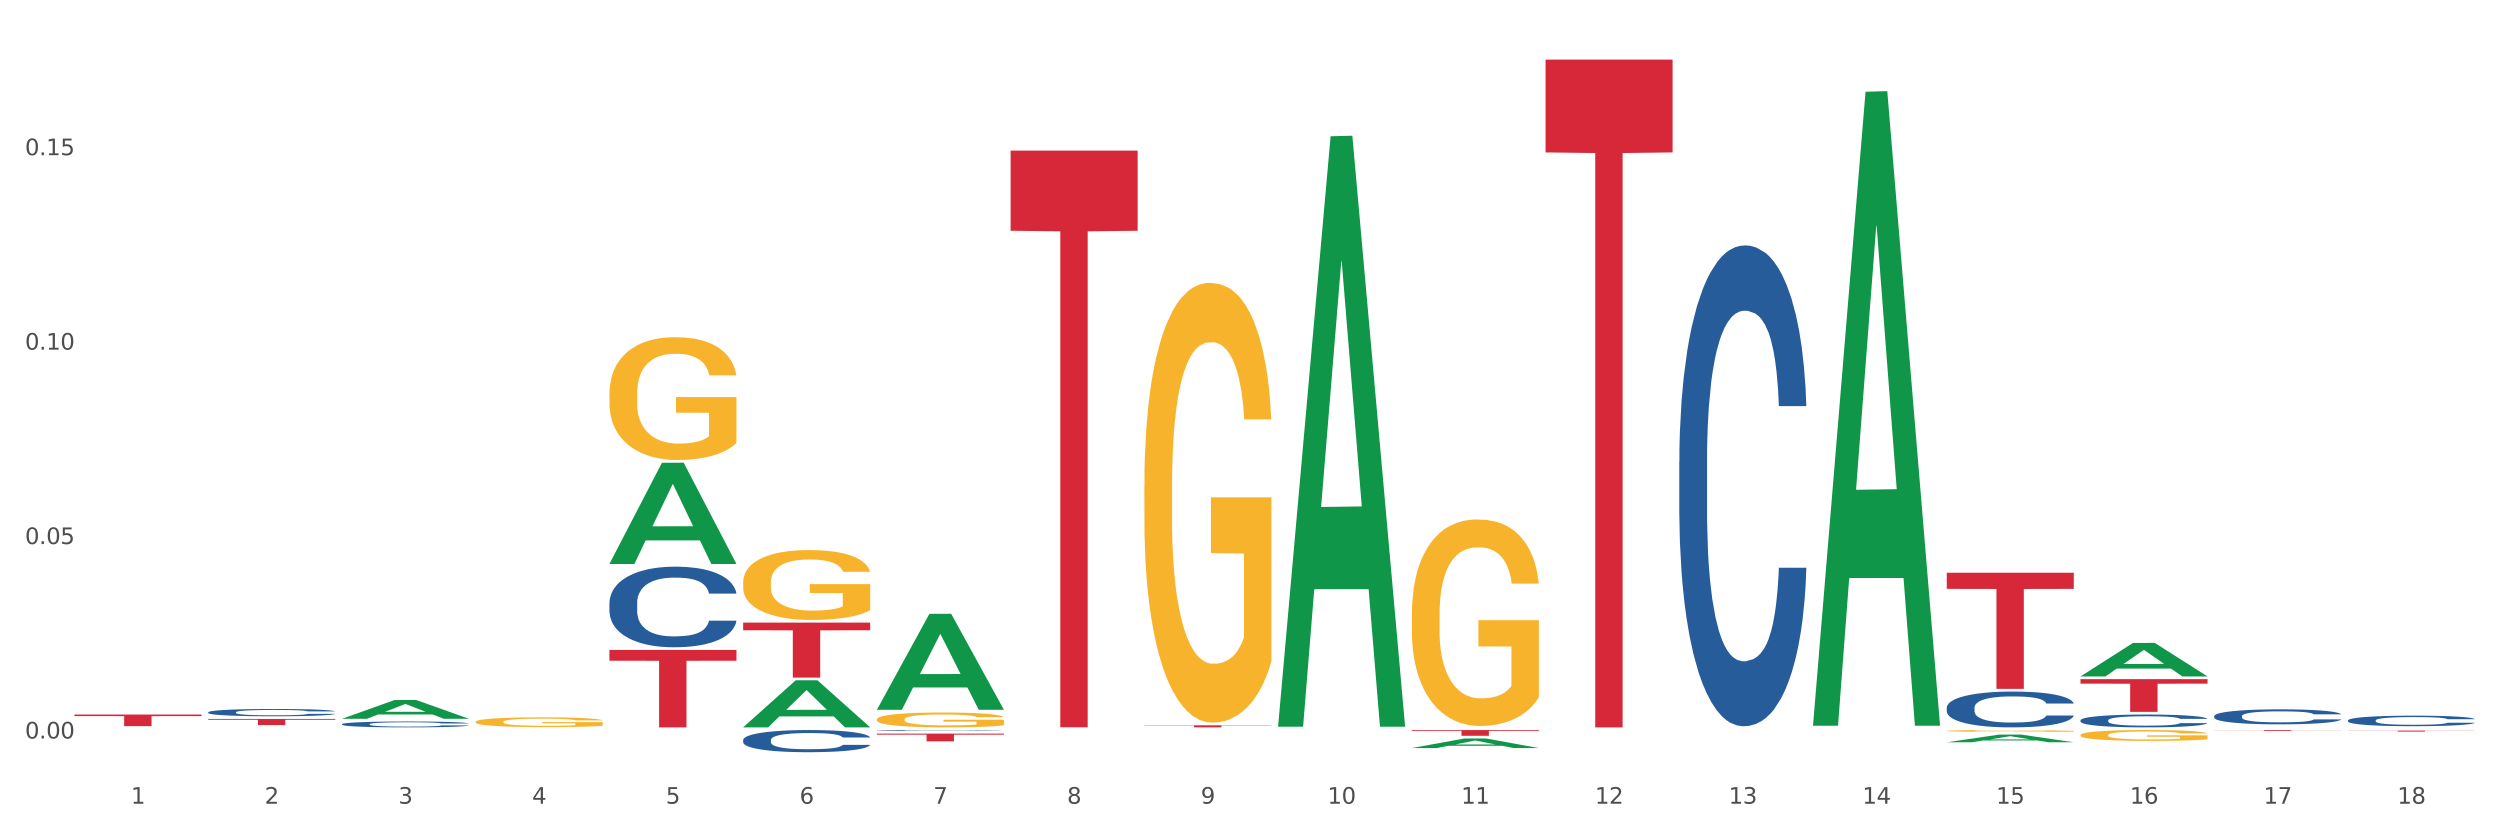 <?xml version="1.0" encoding="utf-8" standalone="no"?>
<!DOCTYPE svg PUBLIC "-//W3C//DTD SVG 1.1//EN"
  "http://www.w3.org/Graphics/SVG/1.1/DTD/svg11.dtd">
<svg xmlns:xlink="http://www.w3.org/1999/xlink" width="1080pt" height="360pt" viewBox="0 0 1080 360" xmlns="http://www.w3.org/2000/svg" version="1.1">
 <rect x="0" y="0" width="1080" height="360" fill="#333333" stroke="none"/>
 <defs>
  <style type="text/css">*{stroke-linejoin: round; stroke-linecap: butt}</style>
 </defs>
 <g id="figure_1">
  <g id="patch_1">
   <path d="M 0 360 
L 1080 360 
L 1080 0 
L 0 0 
z
" style="fill: #ffffff; stroke: #ffffff; stroke-linejoin: miter"/>
  </g>
  <g id="axes_1">
   <g id="matplotlib.axis_1">
    <g id="xtick_1">
     <g id="text_1">
      <!-- 1 -->
      <g style="fill: #4d4d4d" transform="translate(56.563 347.204) scale(0.096 -0.096)">
       <defs>
        <path id="DejaVuSans-31" d="M 794 531 
L 1825 531 
L 1825 4091 
L 703 3866 
L 703 4441 
L 1819 4666 
L 2450 4666 
L 2450 531 
L 3481 531 
L 3481 0 
L 794 0 
L 794 531 
z
" transform="scale(0.016)"/>
       </defs>
       <use xlink:href="#DejaVuSans-31"/>
      </g>
     </g>
    </g>
    <g id="xtick_2">
     <g id="text_2">
      <!-- 2 -->
      <g style="fill: #4d4d4d" transform="translate(114.336 347.204) scale(0.096 -0.096)">
       <defs>
        <path id="DejaVuSans-32" d="M 1228 531 
L 3431 531 
L 3431 0 
L 469 0 
L 469 531 
Q 828 903 1448 1529 
Q 2069 2156 2228 2338 
Q 2531 2678 2651 2914 
Q 2772 3150 2772 3378 
Q 2772 3750 2511 3984 
Q 2250 4219 1831 4219 
Q 1534 4219 1204 4116 
Q 875 4013 500 3803 
L 500 4441 
Q 881 4594 1212 4672 
Q 1544 4750 1819 4750 
Q 2544 4750 2975 4387 
Q 3406 4025 3406 3419 
Q 3406 3131 3298 2873 
Q 3191 2616 2906 2266 
Q 2828 2175 2409 1742 
Q 1991 1309 1228 531 
z
" transform="scale(0.016)"/>
       </defs>
       <use xlink:href="#DejaVuSans-32"/>
      </g>
     </g>
    </g>
    <g id="xtick_3">
     <g id="text_3">
      <!-- 3 -->
      <g style="fill: #4d4d4d" transform="translate(172.109 347.204) scale(0.096 -0.096)">
       <defs>
        <path id="DejaVuSans-33" d="M 2597 2516 
Q 3050 2419 3304 2112 
Q 3559 1806 3559 1356 
Q 3559 666 3084 287 
Q 2609 -91 1734 -91 
Q 1441 -91 1130 -33 
Q 819 25 488 141 
L 488 750 
Q 750 597 1062 519 
Q 1375 441 1716 441 
Q 2309 441 2620 675 
Q 2931 909 2931 1356 
Q 2931 1769 2642 2001 
Q 2353 2234 1838 2234 
L 1294 2234 
L 1294 2753 
L 1863 2753 
Q 2328 2753 2575 2939 
Q 2822 3125 2822 3475 
Q 2822 3834 2567 4026 
Q 2313 4219 1838 4219 
Q 1578 4219 1281 4162 
Q 984 4106 628 3988 
L 628 4550 
Q 988 4650 1302 4700 
Q 1616 4750 1894 4750 
Q 2613 4750 3031 4423 
Q 3450 4097 3450 3541 
Q 3450 3153 3228 2886 
Q 3006 2619 2597 2516 
z
" transform="scale(0.016)"/>
       </defs>
       <use xlink:href="#DejaVuSans-33"/>
      </g>
     </g>
    </g>
    <g id="xtick_4">
     <g id="text_4">
      <!-- 4 -->
      <g style="fill: #4d4d4d" transform="translate(229.882 347.204) scale(0.096 -0.096)">
       <defs>
        <path id="DejaVuSans-34" d="M 2419 4116 
L 825 1625 
L 2419 1625 
L 2419 4116 
z
M 2253 4666 
L 3047 4666 
L 3047 1625 
L 3713 1625 
L 3713 1100 
L 3047 1100 
L 3047 0 
L 2419 0 
L 2419 1100 
L 313 1100 
L 313 1709 
L 2253 4666 
z
" transform="scale(0.016)"/>
       </defs>
       <use xlink:href="#DejaVuSans-34"/>
      </g>
     </g>
    </g>
    <g id="xtick_5">
     <g id="text_5">
      <!-- 5 -->
      <g style="fill: #4d4d4d" transform="translate(287.655 347.204) scale(0.096 -0.096)">
       <defs>
        <path id="DejaVuSans-35" d="M 691 4666 
L 3169 4666 
L 3169 4134 
L 1269 4134 
L 1269 2991 
Q 1406 3038 1543 3061 
Q 1681 3084 1819 3084 
Q 2600 3084 3056 2656 
Q 3513 2228 3513 1497 
Q 3513 744 3044 326 
Q 2575 -91 1722 -91 
Q 1428 -91 1123 -41 
Q 819 9 494 109 
L 494 744 
Q 775 591 1075 516 
Q 1375 441 1709 441 
Q 2250 441 2565 725 
Q 2881 1009 2881 1497 
Q 2881 1984 2565 2268 
Q 2250 2553 1709 2553 
Q 1456 2553 1204 2497 
Q 953 2441 691 2322 
L 691 4666 
z
" transform="scale(0.016)"/>
       </defs>
       <use xlink:href="#DejaVuSans-35"/>
      </g>
     </g>
    </g>
    <g id="xtick_6">
     <g id="text_6">
      <!-- 6 -->
      <g style="fill: #4d4d4d" transform="translate(345.428 347.204) scale(0.096 -0.096)">
       <defs>
        <path id="DejaVuSans-36" d="M 2113 2584 
Q 1688 2584 1439 2293 
Q 1191 2003 1191 1497 
Q 1191 994 1439 701 
Q 1688 409 2113 409 
Q 2538 409 2786 701 
Q 3034 994 3034 1497 
Q 3034 2003 2786 2293 
Q 2538 2584 2113 2584 
z
M 3366 4563 
L 3366 3988 
Q 3128 4100 2886 4159 
Q 2644 4219 2406 4219 
Q 1781 4219 1451 3797 
Q 1122 3375 1075 2522 
Q 1259 2794 1537 2939 
Q 1816 3084 2150 3084 
Q 2853 3084 3261 2657 
Q 3669 2231 3669 1497 
Q 3669 778 3244 343 
Q 2819 -91 2113 -91 
Q 1303 -91 875 529 
Q 447 1150 447 2328 
Q 447 3434 972 4092 
Q 1497 4750 2381 4750 
Q 2619 4750 2861 4703 
Q 3103 4656 3366 4563 
z
" transform="scale(0.016)"/>
       </defs>
       <use xlink:href="#DejaVuSans-36"/>
      </g>
     </g>
    </g>
    <g id="xtick_7">
     <g id="text_7">
      <!-- 7 -->
      <g style="fill: #4d4d4d" transform="translate(403.201 347.204) scale(0.096 -0.096)">
       <defs>
        <path id="DejaVuSans-37" d="M 525 4666 
L 3525 4666 
L 3525 4397 
L 1831 0 
L 1172 0 
L 2766 4134 
L 525 4134 
L 525 4666 
z
" transform="scale(0.016)"/>
       </defs>
       <use xlink:href="#DejaVuSans-37"/>
      </g>
     </g>
    </g>
    <g id="xtick_8">
     <g id="text_8">
      <!-- 8 -->
      <g style="fill: #4d4d4d" transform="translate(460.974 347.204) scale(0.096 -0.096)">
       <defs>
        <path id="DejaVuSans-38" d="M 2034 2216 
Q 1584 2216 1326 1975 
Q 1069 1734 1069 1313 
Q 1069 891 1326 650 
Q 1584 409 2034 409 
Q 2484 409 2743 651 
Q 3003 894 3003 1313 
Q 3003 1734 2745 1975 
Q 2488 2216 2034 2216 
z
M 1403 2484 
Q 997 2584 770 2862 
Q 544 3141 544 3541 
Q 544 4100 942 4425 
Q 1341 4750 2034 4750 
Q 2731 4750 3128 4425 
Q 3525 4100 3525 3541 
Q 3525 3141 3298 2862 
Q 3072 2584 2669 2484 
Q 3125 2378 3379 2068 
Q 3634 1759 3634 1313 
Q 3634 634 3220 271 
Q 2806 -91 2034 -91 
Q 1263 -91 848 271 
Q 434 634 434 1313 
Q 434 1759 690 2068 
Q 947 2378 1403 2484 
z
M 1172 3481 
Q 1172 3119 1398 2916 
Q 1625 2713 2034 2713 
Q 2441 2713 2670 2916 
Q 2900 3119 2900 3481 
Q 2900 3844 2670 4047 
Q 2441 4250 2034 4250 
Q 1625 4250 1398 4047 
Q 1172 3844 1172 3481 
z
" transform="scale(0.016)"/>
       </defs>
       <use xlink:href="#DejaVuSans-38"/>
      </g>
     </g>
    </g>
    <g id="xtick_9">
     <g id="text_9">
      <!-- 9 -->
      <g style="fill: #4d4d4d" transform="translate(518.747 347.204) scale(0.096 -0.096)">
       <defs>
        <path id="DejaVuSans-39" d="M 703 97 
L 703 672 
Q 941 559 1184 500 
Q 1428 441 1663 441 
Q 2288 441 2617 861 
Q 2947 1281 2994 2138 
Q 2813 1869 2534 1725 
Q 2256 1581 1919 1581 
Q 1219 1581 811 2004 
Q 403 2428 403 3163 
Q 403 3881 828 4315 
Q 1253 4750 1959 4750 
Q 2769 4750 3195 4129 
Q 3622 3509 3622 2328 
Q 3622 1225 3098 567 
Q 2575 -91 1691 -91 
Q 1453 -91 1209 -44 
Q 966 3 703 97 
z
M 1959 2075 
Q 2384 2075 2632 2365 
Q 2881 2656 2881 3163 
Q 2881 3666 2632 3958 
Q 2384 4250 1959 4250 
Q 1534 4250 1286 3958 
Q 1038 3666 1038 3163 
Q 1038 2656 1286 2365 
Q 1534 2075 1959 2075 
z
" transform="scale(0.016)"/>
       </defs>
       <use xlink:href="#DejaVuSans-39"/>
      </g>
     </g>
    </g>
    <g id="xtick_10">
     <g id="text_10">
      <!-- 10 -->
      <g style="fill: #4d4d4d" transform="translate(573.466 347.204) scale(0.096 -0.096)">
       <defs>
        <path id="DejaVuSans-30" d="M 2034 4250 
Q 1547 4250 1301 3770 
Q 1056 3291 1056 2328 
Q 1056 1369 1301 889 
Q 1547 409 2034 409 
Q 2525 409 2770 889 
Q 3016 1369 3016 2328 
Q 3016 3291 2770 3770 
Q 2525 4250 2034 4250 
z
M 2034 4750 
Q 2819 4750 3233 4129 
Q 3647 3509 3647 2328 
Q 3647 1150 3233 529 
Q 2819 -91 2034 -91 
Q 1250 -91 836 529 
Q 422 1150 422 2328 
Q 422 3509 836 4129 
Q 1250 4750 2034 4750 
z
" transform="scale(0.016)"/>
       </defs>
       <use xlink:href="#DejaVuSans-31"/>
       <use xlink:href="#DejaVuSans-30" transform="translate(63.623 0)"/>
      </g>
     </g>
    </g>
    <g id="xtick_11">
     <g id="text_11">
      <!-- 11 -->
      <g style="fill: #4d4d4d" transform="translate(631.239 347.204) scale(0.096 -0.096)">
       <use xlink:href="#DejaVuSans-31"/>
       <use xlink:href="#DejaVuSans-31" transform="translate(63.623 0)"/>
      </g>
     </g>
    </g>
    <g id="xtick_12">
     <g id="text_12">
      <!-- 12 -->
      <g style="fill: #4d4d4d" transform="translate(689.012 347.204) scale(0.096 -0.096)">
       <use xlink:href="#DejaVuSans-31"/>
       <use xlink:href="#DejaVuSans-32" transform="translate(63.623 0)"/>
      </g>
     </g>
    </g>
    <g id="xtick_13">
     <g id="text_13">
      <!-- 13 -->
      <g style="fill: #4d4d4d" transform="translate(746.785 347.204) scale(0.096 -0.096)">
       <use xlink:href="#DejaVuSans-31"/>
       <use xlink:href="#DejaVuSans-33" transform="translate(63.623 0)"/>
      </g>
     </g>
    </g>
    <g id="xtick_14">
     <g id="text_14">
      <!-- 14 -->
      <g style="fill: #4d4d4d" transform="translate(804.558 347.204) scale(0.096 -0.096)">
       <use xlink:href="#DejaVuSans-31"/>
       <use xlink:href="#DejaVuSans-34" transform="translate(63.623 0)"/>
      </g>
     </g>
    </g>
    <g id="xtick_15">
     <g id="text_15">
      <!-- 15 -->
      <g style="fill: #4d4d4d" transform="translate(862.331 347.204) scale(0.096 -0.096)">
       <use xlink:href="#DejaVuSans-31"/>
       <use xlink:href="#DejaVuSans-35" transform="translate(63.623 0)"/>
      </g>
     </g>
    </g>
    <g id="xtick_16">
     <g id="text_16">
      <!-- 16 -->
      <g style="fill: #4d4d4d" transform="translate(920.104 347.204) scale(0.096 -0.096)">
       <use xlink:href="#DejaVuSans-31"/>
       <use xlink:href="#DejaVuSans-36" transform="translate(63.623 0)"/>
      </g>
     </g>
    </g>
    <g id="xtick_17">
     <g id="text_17">
      <!-- 17 -->
      <g style="fill: #4d4d4d" transform="translate(977.877 347.204) scale(0.096 -0.096)">
       <use xlink:href="#DejaVuSans-31"/>
       <use xlink:href="#DejaVuSans-37" transform="translate(63.623 0)"/>
      </g>
     </g>
    </g>
    <g id="xtick_18">
     <g id="text_18">
      <!-- 18 -->
      <g style="fill: #4d4d4d" transform="translate(1035.65 347.204) scale(0.096 -0.096)">
       <use xlink:href="#DejaVuSans-31"/>
       <use xlink:href="#DejaVuSans-38" transform="translate(63.623 0)"/>
      </g>
     </g>
    </g>
    <g id="xtick_19"/>
    <g id="xtick_20"/>
    <g id="xtick_21"/>
    <g id="xtick_22"/>
    <g id="xtick_23"/>
    <g id="xtick_24"/>
    <g id="xtick_25"/>
    <g id="xtick_26"/>
    <g id="xtick_27"/>
    <g id="xtick_28"/>
    <g id="xtick_29"/>
    <g id="xtick_30"/>
    <g id="xtick_31"/>
    <g id="xtick_32"/>
    <g id="xtick_33"/>
    <g id="xtick_34"/>
    <g id="xtick_35"/>
   </g>
   <g id="matplotlib.axis_2">
    <g id="ytick_1">
     <g id="text_19">
      <!-- 0.00 -->
      <g style="fill: #4d4d4d" transform="translate(10.8 319.029) scale(0.096 -0.096)">
       <defs>
        <path id="DejaVuSans-2e" d="M 684 794 
L 1344 794 
L 1344 0 
L 684 0 
L 684 794 
z
" transform="scale(0.016)"/>
       </defs>
       <use xlink:href="#DejaVuSans-30"/>
       <use xlink:href="#DejaVuSans-2e" transform="translate(63.623 0)"/>
       <use xlink:href="#DejaVuSans-30" transform="translate(95.41 0)"/>
       <use xlink:href="#DejaVuSans-30" transform="translate(159.033 0)"/>
      </g>
     </g>
    </g>
    <g id="ytick_2">
     <g id="text_20">
      <!-- 0.05 -->
      <g style="fill: #4d4d4d" transform="translate(10.8 235.037) scale(0.096 -0.096)">
       <use xlink:href="#DejaVuSans-30"/>
       <use xlink:href="#DejaVuSans-2e" transform="translate(63.623 0)"/>
       <use xlink:href="#DejaVuSans-30" transform="translate(95.41 0)"/>
       <use xlink:href="#DejaVuSans-35" transform="translate(159.033 0)"/>
      </g>
     </g>
    </g>
    <g id="ytick_3">
     <g id="text_21">
      <!-- 0.10 -->
      <g style="fill: #4d4d4d" transform="translate(10.8 151.044) scale(0.096 -0.096)">
       <use xlink:href="#DejaVuSans-30"/>
       <use xlink:href="#DejaVuSans-2e" transform="translate(63.623 0)"/>
       <use xlink:href="#DejaVuSans-31" transform="translate(95.41 0)"/>
       <use xlink:href="#DejaVuSans-30" transform="translate(159.033 0)"/>
      </g>
     </g>
    </g>
    <g id="ytick_4">
     <g id="text_22">
      <!-- 0.15 -->
      <g style="fill: #4d4d4d" transform="translate(10.8 67.052) scale(0.096 -0.096)">
       <use xlink:href="#DejaVuSans-30"/>
       <use xlink:href="#DejaVuSans-2e" transform="translate(63.623 0)"/>
       <use xlink:href="#DejaVuSans-31" transform="translate(95.41 0)"/>
       <use xlink:href="#DejaVuSans-35" transform="translate(159.033 0)"/>
      </g>
     </g>
    </g>
    <g id="ytick_5"/>
    <g id="ytick_6"/>
    <g id="ytick_7"/>
    <g id="ytick_8"/>
   </g>
   <g id="PolyCollection_1">
    <path d="M 609.905 265.632 
L 609.97 265.551 
L 609.97 262.618 
L 610.099 260.091 
L 610.747 253.98 
L 611.719 248.928 
L 612.432 246.239 
L 613.145 244.039 
L 613.987 241.839 
L 615.024 239.557 
L 616.903 236.216 
L 618.069 234.505 
L 619.495 232.713 
L 622.087 230.105 
L 623.966 228.638 
L 625.91 227.416 
L 629.085 225.949 
L 631.159 225.297 
L 633.362 224.808 
L 636.019 224.483 
L 638.027 224.401 
L 642.434 224.646 
L 646.192 225.379 
L 648.006 225.949 
L 650.339 226.927 
L 651.57 227.579 
L 653.579 228.883 
L 655.653 230.594 
L 657.078 232.061 
L 659.216 234.831 
L 660.836 237.602 
L 662.327 241.024 
L 663.104 243.387 
L 663.688 245.587 
L 664.206 248.113 
L 664.724 252.106 
L 653.061 252.106 
L 652.607 249.254 
L 651.894 246.565 
L 650.857 243.957 
L 649.95 242.328 
L 648.395 240.291 
L 646.97 238.987 
L 645.479 238.009 
L 643.665 237.194 
L 642.239 236.787 
L 640.231 236.461 
L 636.278 236.542 
L 633.621 237.194 
L 631.807 238.009 
L 630.64 238.742 
L 629.604 239.557 
L 628.437 240.698 
L 627.076 242.409 
L 626.104 243.957 
L 625.132 245.913 
L 624.355 247.869 
L 623.642 250.15 
L 623.059 252.595 
L 622.605 255.121 
L 622.217 258.217 
L 621.893 263.351 
L 621.893 274.514 
L 622.022 277.04 
L 622.346 280.381 
L 622.735 282.907 
L 623.383 285.922 
L 623.966 287.959 
L 625.068 290.893 
L 626.299 293.337 
L 627.271 294.886 
L 628.243 296.189 
L 629.928 297.982 
L 631.807 299.449 
L 633.427 300.345 
L 635.63 301.16 
L 637.12 301.486 
L 638.416 301.649 
L 641.591 301.649 
L 643.859 301.404 
L 646.386 300.834 
L 648.33 300.101 
L 649.95 299.204 
L 651.765 297.738 
L 652.931 296.352 
L 652.931 279.322 
L 638.675 279.24 
L 638.675 267.914 
L 664.789 267.914 
L 664.789 301.16 
L 663.688 302.871 
L 662.456 304.419 
L 661.16 305.805 
L 659.216 307.516 
L 656.884 309.145 
L 654.81 310.286 
L 652.607 311.264 
L 650.015 312.16 
L 646.646 312.975 
L 644.572 313.301 
L 641.98 313.546 
L 638.935 313.627 
L 636.278 313.464 
L 633.686 313.057 
L 630.964 312.323 
L 628.308 311.264 
L 626.299 310.205 
L 624.29 308.901 
L 622.152 307.19 
L 620.467 305.56 
L 619.171 304.093 
L 617.745 302.219 
L 616.19 299.775 
L 615.024 297.575 
L 613.987 295.293 
L 612.886 292.36 
L 612.108 289.833 
L 611.33 286.656 
L 610.877 284.292 
L 610.358 280.626 
L 609.97 275.492 
L 609.905 265.632 
z
" clip-path="url(#p7bd59aec00)" style="fill: #f7b32b"/>
    <path d="M 494.359 209.98 
L 494.424 209.807 
L 494.424 203.561 
L 494.553 198.182 
L 495.201 185.168 
L 496.173 174.41 
L 496.886 168.685 
L 497.599 164 
L 498.441 159.315 
L 499.478 154.457 
L 501.357 147.343 
L 502.523 143.699 
L 503.949 139.882 
L 506.541 134.329 
L 508.42 131.206 
L 510.364 128.603 
L 513.539 125.48 
L 515.613 124.092 
L 517.816 123.051 
L 520.473 122.357 
L 522.481 122.183 
L 526.888 122.704 
L 530.646 124.265 
L 532.46 125.48 
L 534.793 127.562 
L 536.024 128.95 
L 538.033 131.726 
L 540.107 135.37 
L 541.532 138.493 
L 543.671 144.393 
L 545.29 150.292 
L 546.781 157.58 
L 547.558 162.612 
L 548.142 167.296 
L 548.66 172.675 
L 549.178 181.177 
L 537.515 181.177 
L 537.061 175.105 
L 536.348 169.379 
L 535.311 163.826 
L 534.404 160.356 
L 532.849 156.018 
L 531.424 153.242 
L 529.933 151.16 
L 528.119 149.425 
L 526.693 148.557 
L 524.685 147.863 
L 520.732 148.037 
L 518.075 149.425 
L 516.261 151.16 
L 515.094 152.721 
L 514.058 154.457 
L 512.891 156.886 
L 511.53 160.529 
L 510.558 163.826 
L 509.586 167.991 
L 508.809 172.155 
L 508.096 177.013 
L 507.513 182.219 
L 507.059 187.597 
L 506.671 194.191 
L 506.347 205.122 
L 506.347 228.893 
L 506.476 234.272 
L 506.8 241.386 
L 507.189 246.765 
L 507.837 253.185 
L 508.42 257.523 
L 509.522 263.769 
L 510.753 268.975 
L 511.725 272.271 
L 512.697 275.048 
L 514.382 278.865 
L 516.261 281.988 
L 517.881 283.897 
L 520.084 285.632 
L 521.574 286.326 
L 522.87 286.673 
L 526.045 286.673 
L 528.313 286.152 
L 530.84 284.938 
L 532.784 283.376 
L 534.404 281.467 
L 536.219 278.344 
L 537.385 275.395 
L 537.385 239.131 
L 523.129 238.957 
L 523.129 214.839 
L 549.243 214.839 
L 549.243 285.632 
L 548.142 289.276 
L 546.91 292.572 
L 545.614 295.522 
L 543.671 299.166 
L 541.338 302.636 
L 539.264 305.065 
L 537.061 307.147 
L 534.469 309.056 
L 531.1 310.791 
L 529.026 311.485 
L 526.434 312.006 
L 523.389 312.179 
L 520.732 311.832 
L 518.14 310.965 
L 515.418 309.403 
L 512.762 307.147 
L 510.753 304.892 
L 508.744 302.115 
L 506.606 298.472 
L 504.921 295.001 
L 503.625 291.878 
L 502.199 287.887 
L 500.644 282.682 
L 499.478 277.997 
L 498.441 273.139 
L 497.34 266.892 
L 496.562 261.514 
L 495.784 254.747 
L 495.331 249.715 
L 494.812 241.907 
L 494.424 230.975 
L 494.359 209.98 
z
" clip-path="url(#p7bd59aec00)" style="fill: #f7b32b"/>
    <path d="M 494.359 313.338 
L 549.243 313.338 
L 549.243 313.461 
L 527.654 313.462 
L 527.654 314.223 
L 515.818 314.223 
L 515.818 313.462 
L 494.359 313.461 
L 494.359 313.338 
L 494.359 313.338 
z
" clip-path="url(#p7bd59aec00)" style="fill: #d62839"/>
    <path d="M 609.905 315.382 
L 664.789 315.382 
L 664.789 315.727 
L 643.2 315.73 
L 643.2 317.869 
L 631.364 317.869 
L 631.364 315.73 
L 609.905 315.727 
L 609.905 315.384 
L 609.905 315.382 
z
" clip-path="url(#p7bd59aec00)" style="fill: #d62839"/>
    <path d="M 667.678 25.759 
L 722.562 25.759 
L 722.562 65.846 
L 700.973 66.117 
L 700.973 314.223 
L 689.137 314.223 
L 689.137 66.117 
L 667.678 65.846 
L 667.678 26.03 
L 667.678 25.759 
z
" clip-path="url(#p7bd59aec00)" style="fill: #d62839"/>
    <path d="M 1014.316 315.604 
L 1069.2 315.604 
L 1069.2 315.665 
L 1047.61 315.665 
L 1047.61 316.042 
L 1035.775 316.042 
L 1035.775 315.665 
L 1014.316 315.665 
L 1014.316 315.605 
L 1014.316 315.604 
z
" clip-path="url(#p7bd59aec00)" style="fill: #d62839"/>
    <path d="M 32.175 308.683 
L 87.059 308.683 
L 87.059 309.38 
L 65.47 309.385 
L 65.47 313.699 
L 53.635 313.699 
L 53.635 309.385 
L 32.175 309.38 
L 32.175 308.688 
L 32.175 308.683 
z
" clip-path="url(#p7bd59aec00)" style="fill: #d62839"/>
    <path d="M 89.948 310.589 
L 144.832 310.589 
L 144.832 310.957 
L 123.243 310.959 
L 123.243 313.234 
L 111.407 313.234 
L 111.407 310.959 
L 89.948 310.957 
L 89.948 310.592 
L 89.948 310.589 
z
" clip-path="url(#p7bd59aec00)" style="fill: #d62839"/>
    <path d="M 378.813 316.92 
L 433.697 316.92 
L 433.697 317.386 
L 412.108 317.389 
L 412.108 320.268 
L 400.272 320.268 
L 400.272 317.389 
L 378.813 317.386 
L 378.813 316.923 
L 378.813 316.92 
z
" clip-path="url(#p7bd59aec00)" style="fill: #d62839"/>
    <path d="M 436.586 65.074 
L 491.47 65.074 
L 491.47 99.69 
L 469.881 99.924 
L 469.881 314.174 
L 458.045 314.174 
L 458.045 99.924 
L 436.586 99.69 
L 436.586 65.307 
L 436.586 65.074 
z
" clip-path="url(#p7bd59aec00)" style="fill: #d62839"/>
    <path d="M 898.77 293.384 
L 953.654 293.384 
L 953.654 295.349 
L 932.064 295.363 
L 932.064 307.528 
L 920.229 307.528 
L 920.229 295.363 
L 898.77 295.349 
L 898.77 293.397 
L 898.77 293.384 
z
" clip-path="url(#p7bd59aec00)" style="fill: #d62839"/>
    <path d="M 956.543 315.382 
L 1011.427 315.382 
L 1011.427 315.431 
L 989.837 315.431 
L 989.837 315.733 
L 978.002 315.733 
L 978.002 315.431 
L 956.543 315.431 
L 956.543 315.382 
L 956.543 315.382 
z
" clip-path="url(#p7bd59aec00)" style="fill: #d62839"/>
    <path d="M 840.997 247.419 
L 895.881 247.419 
L 895.881 254.392 
L 874.291 254.439 
L 874.291 297.598 
L 862.456 297.598 
L 862.456 254.439 
L 840.997 254.392 
L 840.997 247.466 
L 840.997 247.419 
z
" clip-path="url(#p7bd59aec00)" style="fill: #d62839"/>
    <path d="M 725.451 199.347 
L 725.516 199.157 
L 725.516 193.845 
L 725.71 186.636 
L 726.424 173.356 
L 727.332 163.302 
L 728.889 151.54 
L 729.733 146.607 
L 730.835 141.106 
L 733.106 132.189 
L 735.701 124.601 
L 737.518 120.427 
L 738.88 117.771 
L 741.929 113.028 
L 743.681 110.942 
L 745.497 109.234 
L 747.054 108.096 
L 749.649 106.768 
L 751.725 106.199 
L 754.126 106.009 
L 756.137 106.199 
L 758.797 106.958 
L 762.689 109.234 
L 764.181 110.562 
L 766.192 112.839 
L 768.268 115.874 
L 769.955 118.909 
L 771.901 123.273 
L 773.912 128.964 
L 775.859 136.173 
L 777.221 142.813 
L 778.324 149.832 
L 779.297 158.369 
L 780.011 167.665 
L 780.335 175.443 
L 768.463 175.443 
L 768.139 168.424 
L 767.49 160.836 
L 766.841 155.713 
L 766.127 151.54 
L 765.025 146.797 
L 764.051 143.762 
L 762.43 140.157 
L 760.937 137.881 
L 759.705 136.553 
L 758.213 135.414 
L 755.034 134.276 
L 752.763 134.276 
L 751.336 134.655 
L 749.584 135.604 
L 748.092 136.932 
L 746.341 139.209 
L 744.978 141.675 
L 743.616 144.9 
L 742.837 147.176 
L 741.67 151.35 
L 740.891 154.765 
L 739.853 160.646 
L 739.269 164.819 
L 738.231 175.633 
L 737.777 183.601 
L 737.582 189.102 
L 737.453 195.173 
L 737.453 224.768 
L 737.842 238.048 
L 738.166 243.739 
L 738.685 250.189 
L 739.658 258.536 
L 741.086 266.694 
L 742.578 272.575 
L 743.81 276.179 
L 744.978 278.835 
L 746.146 280.922 
L 747.573 282.819 
L 748.741 283.958 
L 750.493 285.096 
L 752.569 285.665 
L 754.19 285.665 
L 757.499 284.716 
L 758.991 283.768 
L 760.418 282.44 
L 761.975 280.353 
L 763.208 278.077 
L 763.922 276.369 
L 765.089 272.765 
L 765.998 268.97 
L 766.776 264.607 
L 767.295 260.813 
L 767.879 255.122 
L 768.333 248.671 
L 768.463 245.257 
L 780.335 245.257 
L 780.076 252.086 
L 779.621 258.726 
L 778.713 267.643 
L 778 272.765 
L 776.897 279.025 
L 775.729 284.337 
L 774.107 290.218 
L 772.615 294.581 
L 771.058 298.376 
L 769.371 301.79 
L 766.322 306.533 
L 765.219 307.861 
L 762.884 310.138 
L 761.067 311.466 
L 758.407 312.794 
L 755.683 313.552 
L 752.828 313.742 
L 750.298 313.363 
L 747.508 312.224 
L 745.757 311.086 
L 743.81 309.379 
L 741.54 306.723 
L 739.399 303.498 
L 737.388 299.704 
L 735.506 295.34 
L 733.755 290.408 
L 731.484 282.25 
L 729.797 274.282 
L 728.565 266.884 
L 727.721 260.623 
L 726.878 252.655 
L 726.424 247.154 
L 725.71 233.874 
L 725.451 221.543 
L 725.451 199.347 
z
" clip-path="url(#p7bd59aec00)" style="fill: #255c99"/>
    <path d="M 321.04 268.978 
L 375.924 268.978 
L 375.924 272.276 
L 354.335 272.299 
L 354.335 292.711 
L 342.499 292.711 
L 342.499 272.299 
L 321.04 272.276 
L 321.04 269 
L 321.04 268.978 
z
" clip-path="url(#p7bd59aec00)" style="fill: #d62839"/>
    <path d="M 263.267 280.78 
L 318.151 280.78 
L 318.151 285.428 
L 296.562 285.459 
L 296.562 314.223 
L 284.726 314.223 
L 284.726 285.459 
L 263.267 285.428 
L 263.267 280.812 
L 263.267 280.78 
z
" clip-path="url(#p7bd59aec00)" style="fill: #d62839"/>
    <path d="M 147.721 312.825 
L 147.786 312.823 
L 147.786 312.758 
L 147.98 312.669 
L 148.694 312.507 
L 149.602 312.384 
L 151.159 312.24 
L 152.003 312.18 
L 153.106 312.113 
L 155.376 312.004 
L 157.971 311.911 
L 159.788 311.86 
L 161.15 311.828 
L 164.199 311.77 
L 165.951 311.744 
L 167.767 311.723 
L 169.324 311.709 
L 171.919 311.693 
L 173.995 311.686 
L 176.396 311.684 
L 178.407 311.686 
L 181.067 311.696 
L 184.959 311.723 
L 186.451 311.74 
L 188.463 311.767 
L 190.539 311.805 
L 192.225 311.842 
L 194.172 311.895 
L 196.183 311.965 
L 198.129 312.053 
L 199.491 312.134 
L 200.594 312.22 
L 201.567 312.324 
L 202.281 312.438 
L 202.605 312.533 
L 190.733 312.533 
L 190.409 312.447 
L 189.76 312.354 
L 189.111 312.292 
L 188.398 312.24 
L 187.295 312.183 
L 186.322 312.145 
L 184.7 312.101 
L 183.208 312.074 
L 181.975 312.057 
L 180.483 312.043 
L 177.304 312.029 
L 175.033 312.029 
L 173.606 312.034 
L 171.854 312.046 
L 170.362 312.062 
L 168.611 312.09 
L 167.248 312.12 
L 165.886 312.159 
L 165.107 312.187 
L 163.94 312.238 
L 163.161 312.28 
L 162.123 312.352 
L 161.539 312.403 
L 160.501 312.535 
L 160.047 312.632 
L 159.853 312.7 
L 159.723 312.774 
L 159.723 313.136 
L 160.112 313.298 
L 160.436 313.368 
L 160.955 313.446 
L 161.929 313.548 
L 163.356 313.648 
L 164.848 313.72 
L 166.081 313.764 
L 167.248 313.797 
L 168.416 313.822 
L 169.843 313.845 
L 171.011 313.859 
L 172.763 313.873 
L 174.839 313.88 
L 176.461 313.88 
L 179.769 313.868 
L 181.261 313.857 
L 182.689 313.841 
L 184.246 313.815 
L 185.478 313.787 
L 186.192 313.766 
L 187.36 313.722 
L 188.268 313.676 
L 189.046 313.623 
L 189.565 313.576 
L 190.149 313.507 
L 190.603 313.428 
L 190.733 313.386 
L 202.605 313.386 
L 202.346 313.47 
L 201.892 313.551 
L 200.983 313.66 
L 200.27 313.722 
L 199.167 313.799 
L 197.999 313.864 
L 196.377 313.936 
L 194.885 313.989 
L 193.328 314.035 
L 191.641 314.077 
L 188.592 314.135 
L 187.489 314.151 
L 185.154 314.179 
L 183.337 314.195 
L 180.678 314.212 
L 177.953 314.221 
L 175.098 314.223 
L 172.568 314.219 
L 169.778 314.205 
L 168.027 314.191 
L 166.081 314.17 
L 163.81 314.137 
L 161.669 314.098 
L 159.658 314.052 
L 157.777 313.998 
L 156.025 313.938 
L 153.754 313.838 
L 152.068 313.741 
L 150.835 313.65 
L 149.992 313.574 
L 149.148 313.476 
L 148.694 313.409 
L 147.98 313.247 
L 147.721 313.096 
L 147.721 312.825 
z
" clip-path="url(#p7bd59aec00)" style="fill: #255c99"/>
    <path d="M 89.948 307.693 
L 90.013 307.691 
L 90.013 307.61 
L 90.207 307.5 
L 90.921 307.299 
L 91.829 307.146 
L 93.386 306.967 
L 94.23 306.892 
L 95.333 306.809 
L 97.603 306.673 
L 100.198 306.558 
L 102.015 306.495 
L 103.377 306.455 
L 106.426 306.382 
L 108.178 306.351 
L 109.994 306.325 
L 111.551 306.308 
L 114.146 306.287 
L 116.222 306.279 
L 118.623 306.276 
L 120.634 306.279 
L 123.294 306.29 
L 127.186 306.325 
L 128.678 306.345 
L 130.69 306.38 
L 132.766 306.426 
L 134.452 306.472 
L 136.399 306.538 
L 138.41 306.625 
L 140.356 306.734 
L 141.718 306.835 
L 142.821 306.941 
L 143.794 307.071 
L 144.508 307.212 
L 144.832 307.33 
L 132.96 307.33 
L 132.636 307.224 
L 131.987 307.109 
L 131.338 307.031 
L 130.625 306.967 
L 129.522 306.895 
L 128.549 306.849 
L 126.927 306.795 
L 125.435 306.76 
L 124.202 306.74 
L 122.71 306.722 
L 119.531 306.705 
L 117.26 306.705 
L 115.833 306.711 
L 114.082 306.725 
L 112.589 306.746 
L 110.838 306.78 
L 109.475 306.818 
L 108.113 306.867 
L 107.335 306.901 
L 106.167 306.965 
L 105.388 307.016 
L 104.35 307.106 
L 103.766 307.169 
L 102.728 307.333 
L 102.274 307.454 
L 102.08 307.538 
L 101.95 307.63 
L 101.95 308.08 
L 102.339 308.281 
L 102.663 308.368 
L 103.183 308.466 
L 104.156 308.592 
L 105.583 308.716 
L 107.075 308.806 
L 108.308 308.86 
L 109.475 308.901 
L 110.643 308.932 
L 112.07 308.961 
L 113.238 308.979 
L 114.99 308.996 
L 117.066 309.004 
L 118.688 309.004 
L 121.996 308.99 
L 123.488 308.976 
L 124.916 308.955 
L 126.473 308.924 
L 127.705 308.889 
L 128.419 308.863 
L 129.587 308.809 
L 130.495 308.751 
L 131.273 308.685 
L 131.792 308.627 
L 132.376 308.541 
L 132.83 308.443 
L 132.96 308.391 
L 144.832 308.391 
L 144.573 308.494 
L 144.119 308.595 
L 143.21 308.731 
L 142.497 308.809 
L 141.394 308.904 
L 140.226 308.984 
L 138.604 309.074 
L 137.112 309.14 
L 135.555 309.198 
L 133.868 309.249 
L 130.819 309.321 
L 129.716 309.342 
L 127.381 309.376 
L 125.564 309.396 
L 122.905 309.417 
L 120.18 309.428 
L 117.325 309.431 
L 114.795 309.425 
L 112.006 309.408 
L 110.254 309.391 
L 108.308 309.365 
L 106.037 309.324 
L 103.896 309.275 
L 101.885 309.218 
L 100.004 309.151 
L 98.252 309.077 
L 95.981 308.953 
L 94.295 308.832 
L 93.062 308.719 
L 92.219 308.624 
L 91.375 308.503 
L 90.921 308.42 
L 90.207 308.218 
L 89.948 308.031 
L 89.948 307.693 
z
" clip-path="url(#p7bd59aec00)" style="fill: #255c99"/>
    <path d="M 840.997 305.706 
L 841.062 305.692 
L 841.062 305.296 
L 841.256 304.759 
L 841.97 303.771 
L 842.878 303.022 
L 844.435 302.146 
L 845.278 301.779 
L 846.381 301.369 
L 848.652 300.705 
L 851.247 300.14 
L 853.063 299.83 
L 854.426 299.632 
L 857.475 299.279 
L 859.227 299.123 
L 861.043 298.996 
L 862.6 298.912 
L 865.195 298.813 
L 867.271 298.77 
L 869.672 298.756 
L 871.683 298.77 
L 874.343 298.827 
L 878.235 298.996 
L 879.727 299.095 
L 881.738 299.265 
L 883.814 299.491 
L 885.501 299.717 
L 887.447 300.042 
L 889.458 300.465 
L 891.405 301.002 
L 892.767 301.496 
L 893.87 302.019 
L 894.843 302.655 
L 895.557 303.347 
L 895.881 303.926 
L 884.009 303.926 
L 883.685 303.403 
L 883.036 302.838 
L 882.387 302.457 
L 881.673 302.146 
L 880.571 301.793 
L 879.597 301.567 
L 877.976 301.299 
L 876.483 301.129 
L 875.251 301.03 
L 873.759 300.946 
L 870.58 300.861 
L 868.309 300.861 
L 866.882 300.889 
L 865.13 300.96 
L 863.638 301.059 
L 861.887 301.228 
L 860.524 301.412 
L 859.162 301.652 
L 858.383 301.821 
L 857.216 302.132 
L 856.437 302.386 
L 855.399 302.824 
L 854.815 303.135 
L 853.777 303.94 
L 853.323 304.533 
L 853.128 304.943 
L 852.999 305.395 
L 852.999 307.598 
L 853.388 308.587 
L 853.712 309.011 
L 854.231 309.491 
L 855.204 310.113 
L 856.632 310.72 
L 858.124 311.158 
L 859.356 311.426 
L 860.524 311.624 
L 861.692 311.78 
L 863.119 311.921 
L 864.287 312.006 
L 866.039 312.09 
L 868.115 312.133 
L 869.736 312.133 
L 873.045 312.062 
L 874.537 311.991 
L 875.964 311.893 
L 877.521 311.737 
L 878.754 311.568 
L 879.468 311.441 
L 880.635 311.172 
L 881.544 310.89 
L 882.322 310.565 
L 882.841 310.282 
L 883.425 309.859 
L 883.879 309.378 
L 884.009 309.124 
L 895.881 309.124 
L 895.622 309.633 
L 895.167 310.127 
L 894.259 310.791 
L 893.546 311.172 
L 892.443 311.638 
L 891.275 312.034 
L 889.653 312.472 
L 888.161 312.797 
L 886.604 313.079 
L 884.917 313.333 
L 881.868 313.686 
L 880.765 313.785 
L 878.43 313.955 
L 876.613 314.054 
L 873.953 314.153 
L 871.229 314.209 
L 868.374 314.223 
L 865.844 314.195 
L 863.054 314.11 
L 861.303 314.025 
L 859.356 313.898 
L 857.086 313.701 
L 854.945 313.46 
L 852.934 313.178 
L 851.052 312.853 
L 849.301 312.486 
L 847.03 311.878 
L 845.343 311.285 
L 844.111 310.734 
L 843.267 310.268 
L 842.424 309.675 
L 841.97 309.265 
L 841.256 308.277 
L 840.997 307.358 
L 840.997 305.706 
z
" clip-path="url(#p7bd59aec00)" style="fill: #255c99"/>
    <path d="M 898.77 311.174 
L 898.835 311.169 
L 898.835 311.027 
L 899.029 310.835 
L 899.743 310.481 
L 900.651 310.213 
L 902.208 309.9 
L 903.051 309.768 
L 904.154 309.622 
L 906.425 309.384 
L 909.02 309.182 
L 910.836 309.07 
L 912.199 309 
L 915.248 308.873 
L 917 308.818 
L 918.816 308.772 
L 920.373 308.742 
L 922.968 308.706 
L 925.044 308.691 
L 927.444 308.686 
L 929.456 308.691 
L 932.116 308.711 
L 936.008 308.772 
L 937.5 308.807 
L 939.511 308.868 
L 941.587 308.949 
L 943.274 309.03 
L 945.22 309.146 
L 947.231 309.298 
L 949.178 309.49 
L 950.54 309.667 
L 951.643 309.854 
L 952.616 310.082 
L 953.33 310.33 
L 953.654 310.537 
L 941.782 310.537 
L 941.458 310.35 
L 940.809 310.147 
L 940.16 310.011 
L 939.446 309.9 
L 938.344 309.773 
L 937.37 309.692 
L 935.749 309.596 
L 934.256 309.536 
L 933.024 309.5 
L 931.532 309.47 
L 928.353 309.44 
L 926.082 309.44 
L 924.655 309.45 
L 922.903 309.475 
L 921.411 309.51 
L 919.659 309.571 
L 918.297 309.637 
L 916.935 309.723 
L 916.156 309.783 
L 914.988 309.895 
L 914.21 309.986 
L 913.172 310.142 
L 912.588 310.254 
L 911.55 310.542 
L 911.096 310.754 
L 910.901 310.901 
L 910.772 311.063 
L 910.772 311.852 
L 911.161 312.206 
L 911.485 312.357 
L 912.004 312.529 
L 912.977 312.752 
L 914.405 312.969 
L 915.897 313.126 
L 917.129 313.222 
L 918.297 313.293 
L 919.465 313.348 
L 920.892 313.399 
L 922.06 313.429 
L 923.811 313.46 
L 925.887 313.475 
L 927.509 313.475 
L 930.818 313.45 
L 932.31 313.424 
L 933.737 313.389 
L 935.294 313.333 
L 936.527 313.273 
L 937.241 313.227 
L 938.408 313.131 
L 939.317 313.03 
L 940.095 312.914 
L 940.614 312.812 
L 941.198 312.661 
L 941.652 312.489 
L 941.782 312.398 
L 953.654 312.398 
L 953.395 312.58 
L 952.94 312.757 
L 952.032 312.994 
L 951.319 313.131 
L 950.216 313.298 
L 949.048 313.439 
L 947.426 313.596 
L 945.934 313.712 
L 944.377 313.814 
L 942.69 313.905 
L 939.641 314.031 
L 938.538 314.066 
L 936.203 314.127 
L 934.386 314.163 
L 931.726 314.198 
L 929.002 314.218 
L 926.147 314.223 
L 923.617 314.213 
L 920.827 314.183 
L 919.076 314.152 
L 917.129 314.107 
L 914.859 314.036 
L 912.718 313.95 
L 910.707 313.849 
L 908.825 313.733 
L 907.074 313.601 
L 904.803 313.384 
L 903.116 313.171 
L 901.884 312.974 
L 901.04 312.807 
L 900.197 312.595 
L 899.743 312.448 
L 899.029 312.094 
L 898.77 311.766 
L 898.77 311.174 
z
" clip-path="url(#p7bd59aec00)" style="fill: #255c99"/>
    <path d="M 378.813 315.552 
L 378.878 315.552 
L 378.878 315.542 
L 379.072 315.529 
L 379.786 315.505 
L 380.694 315.487 
L 382.251 315.465 
L 383.095 315.456 
L 384.198 315.446 
L 386.468 315.43 
L 389.063 315.416 
L 390.88 315.408 
L 392.242 315.403 
L 395.291 315.395 
L 397.043 315.391 
L 398.859 315.388 
L 400.416 315.386 
L 403.011 315.383 
L 405.087 315.382 
L 407.488 315.382 
L 409.499 315.382 
L 412.159 315.383 
L 416.051 315.388 
L 417.543 315.39 
L 419.554 315.394 
L 421.63 315.4 
L 423.317 315.405 
L 425.263 315.413 
L 427.275 315.424 
L 429.221 315.437 
L 430.583 315.449 
L 431.686 315.462 
L 432.659 315.478 
L 433.373 315.495 
L 433.697 315.509 
L 421.825 315.509 
L 421.501 315.496 
L 420.852 315.482 
L 420.203 315.473 
L 419.49 315.465 
L 418.387 315.456 
L 417.414 315.451 
L 415.792 315.444 
L 414.3 315.44 
L 413.067 315.438 
L 411.575 315.436 
L 408.396 315.433 
L 406.125 315.433 
L 404.698 315.434 
L 402.946 315.436 
L 401.454 315.438 
L 399.703 315.442 
L 398.34 315.447 
L 396.978 315.453 
L 396.199 315.457 
L 395.032 315.465 
L 394.253 315.471 
L 393.215 315.482 
L 392.631 315.489 
L 391.593 315.509 
L 391.139 315.524 
L 390.945 315.534 
L 390.815 315.545 
L 390.815 315.599 
L 391.204 315.623 
L 391.528 315.634 
L 392.047 315.646 
L 393.021 315.661 
L 394.448 315.676 
L 395.94 315.687 
L 397.173 315.693 
L 398.34 315.698 
L 399.508 315.702 
L 400.935 315.705 
L 402.103 315.707 
L 403.855 315.709 
L 405.931 315.71 
L 407.553 315.71 
L 410.861 315.709 
L 412.353 315.707 
L 413.781 315.705 
L 415.338 315.701 
L 416.57 315.697 
L 417.284 315.693 
L 418.452 315.687 
L 419.36 315.68 
L 420.138 315.672 
L 420.657 315.665 
L 421.241 315.655 
L 421.695 315.643 
L 421.825 315.637 
L 433.697 315.637 
L 433.438 315.649 
L 432.984 315.661 
L 432.075 315.677 
L 431.362 315.687 
L 430.259 315.698 
L 429.091 315.708 
L 427.469 315.719 
L 425.977 315.727 
L 424.42 315.734 
L 422.733 315.74 
L 419.684 315.749 
L 418.581 315.751 
L 416.246 315.755 
L 414.429 315.758 
L 411.769 315.76 
L 409.045 315.761 
L 406.19 315.762 
L 403.66 315.761 
L 400.87 315.759 
L 399.119 315.757 
L 397.173 315.754 
L 394.902 315.749 
L 392.761 315.743 
L 390.75 315.736 
L 388.869 315.728 
L 387.117 315.719 
L 384.846 315.704 
L 383.16 315.69 
L 381.927 315.676 
L 381.084 315.665 
L 380.24 315.65 
L 379.786 315.64 
L 379.072 315.616 
L 378.813 315.593 
L 378.813 315.552 
z
" clip-path="url(#p7bd59aec00)" style="fill: #255c99"/>
    <path d="M 263.267 260.446 
L 263.332 260.415 
L 263.332 259.524 
L 263.526 258.316 
L 264.24 256.09 
L 265.148 254.404 
L 266.705 252.433 
L 267.549 251.606 
L 268.652 250.684 
L 270.922 249.189 
L 273.517 247.917 
L 275.334 247.218 
L 276.696 246.773 
L 279.745 245.978 
L 281.497 245.628 
L 283.313 245.342 
L 284.87 245.151 
L 287.465 244.928 
L 289.541 244.833 
L 291.942 244.801 
L 293.953 244.833 
L 296.613 244.96 
L 300.505 245.342 
L 301.997 245.564 
L 304.008 245.946 
L 306.084 246.455 
L 307.771 246.963 
L 309.717 247.695 
L 311.729 248.649 
L 313.675 249.857 
L 315.037 250.97 
L 316.14 252.147 
L 317.113 253.578 
L 317.827 255.136 
L 318.151 256.44 
L 306.279 256.44 
L 305.955 255.263 
L 305.306 253.991 
L 304.657 253.132 
L 303.944 252.433 
L 302.841 251.638 
L 301.868 251.129 
L 300.246 250.525 
L 298.754 250.143 
L 297.521 249.921 
L 296.029 249.73 
L 292.85 249.539 
L 290.579 249.539 
L 289.152 249.603 
L 287.4 249.762 
L 285.908 249.984 
L 284.157 250.366 
L 282.794 250.779 
L 281.432 251.32 
L 280.653 251.702 
L 279.486 252.401 
L 278.707 252.974 
L 277.669 253.959 
L 277.085 254.659 
L 276.047 256.471 
L 275.593 257.807 
L 275.399 258.729 
L 275.269 259.747 
L 275.269 264.708 
L 275.658 266.934 
L 275.982 267.888 
L 276.501 268.969 
L 277.475 270.368 
L 278.902 271.735 
L 280.394 272.721 
L 281.627 273.325 
L 282.794 273.77 
L 283.962 274.12 
L 285.389 274.438 
L 286.557 274.629 
L 288.309 274.82 
L 290.385 274.915 
L 292.007 274.915 
L 295.315 274.756 
L 296.807 274.597 
L 298.235 274.375 
L 299.792 274.025 
L 301.024 273.643 
L 301.738 273.357 
L 302.906 272.753 
L 303.814 272.117 
L 304.592 271.386 
L 305.111 270.75 
L 305.695 269.796 
L 306.149 268.714 
L 306.279 268.142 
L 318.151 268.142 
L 317.892 269.287 
L 317.438 270.4 
L 316.529 271.894 
L 315.816 272.753 
L 314.713 273.802 
L 313.545 274.693 
L 311.923 275.678 
L 310.431 276.41 
L 308.874 277.046 
L 307.187 277.618 
L 304.138 278.413 
L 303.035 278.636 
L 300.7 279.017 
L 298.883 279.24 
L 296.223 279.463 
L 293.499 279.59 
L 290.644 279.622 
L 288.114 279.558 
L 285.324 279.367 
L 283.573 279.176 
L 281.627 278.89 
L 279.356 278.445 
L 277.215 277.904 
L 275.204 277.268 
L 273.323 276.537 
L 271.571 275.71 
L 269.3 274.343 
L 267.614 273.007 
L 266.381 271.767 
L 265.538 270.718 
L 264.694 269.382 
L 264.24 268.46 
L 263.526 266.234 
L 263.267 264.167 
L 263.267 260.446 
z
" clip-path="url(#p7bd59aec00)" style="fill: #255c99"/>
    <path d="M 321.04 319.681 
L 321.105 319.672 
L 321.105 319.427 
L 321.299 319.095 
L 322.013 318.484 
L 322.921 318.02 
L 324.478 317.479 
L 325.322 317.252 
L 326.425 316.998 
L 328.695 316.587 
L 331.29 316.238 
L 333.107 316.046 
L 334.469 315.923 
L 337.518 315.705 
L 339.27 315.609 
L 341.086 315.53 
L 342.643 315.478 
L 345.238 315.417 
L 347.314 315.39 
L 349.715 315.382 
L 351.726 315.39 
L 354.386 315.425 
L 358.278 315.53 
L 359.77 315.591 
L 361.781 315.696 
L 363.857 315.836 
L 365.544 315.976 
L 367.49 316.177 
L 369.502 316.439 
L 371.448 316.771 
L 372.81 317.077 
L 373.913 317.4 
L 374.886 317.793 
L 375.6 318.221 
L 375.924 318.58 
L 364.052 318.58 
L 363.728 318.256 
L 363.079 317.907 
L 362.43 317.671 
L 361.717 317.479 
L 360.614 317.26 
L 359.641 317.12 
L 358.019 316.954 
L 356.527 316.85 
L 355.294 316.788 
L 353.802 316.736 
L 350.623 316.684 
L 348.352 316.684 
L 346.925 316.701 
L 345.173 316.745 
L 343.681 316.806 
L 341.93 316.911 
L 340.567 317.024 
L 339.205 317.173 
L 338.426 317.278 
L 337.259 317.47 
L 336.48 317.627 
L 335.442 317.898 
L 334.858 318.09 
L 333.82 318.588 
L 333.366 318.955 
L 333.172 319.209 
L 333.042 319.488 
L 333.042 320.852 
L 333.431 321.463 
L 333.755 321.725 
L 334.274 322.022 
L 335.248 322.407 
L 336.675 322.783 
L 338.167 323.053 
L 339.4 323.219 
L 340.567 323.342 
L 341.735 323.438 
L 343.162 323.525 
L 344.33 323.578 
L 346.082 323.63 
L 348.158 323.656 
L 349.78 323.656 
L 353.088 323.613 
L 354.58 323.569 
L 356.008 323.508 
L 357.565 323.412 
L 358.797 323.307 
L 359.511 323.228 
L 360.679 323.062 
L 361.587 322.887 
L 362.365 322.686 
L 362.884 322.512 
L 363.468 322.25 
L 363.922 321.952 
L 364.052 321.795 
L 375.924 321.795 
L 375.665 322.11 
L 375.211 322.416 
L 374.302 322.826 
L 373.589 323.062 
L 372.486 323.35 
L 371.318 323.595 
L 369.696 323.866 
L 368.204 324.067 
L 366.647 324.242 
L 364.96 324.399 
L 361.911 324.617 
L 360.808 324.679 
L 358.473 324.783 
L 356.656 324.845 
L 353.996 324.906 
L 351.272 324.941 
L 348.417 324.95 
L 345.887 324.932 
L 343.097 324.88 
L 341.346 324.827 
L 339.4 324.749 
L 337.129 324.626 
L 334.988 324.478 
L 332.977 324.303 
L 331.096 324.102 
L 329.344 323.875 
L 327.073 323.499 
L 325.387 323.132 
L 324.154 322.791 
L 323.311 322.503 
L 322.467 322.136 
L 322.013 321.883 
L 321.299 321.271 
L 321.04 320.703 
L 321.04 319.681 
z
" clip-path="url(#p7bd59aec00)" style="fill: #255c99"/>
    <path d="M 609.905 323.153 
L 609.961 323.149 
L 632.594 319.032 
L 641.987 319.028 
L 664.789 323.161 
L 653.925 323.161 
L 649.003 322.198 
L 625.635 322.198 
L 625.465 322.214 
L 620.712 323.161 
L 609.905 323.161 
L 609.905 323.153 
L 628.577 321.624 
L 646.061 321.62 
L 637.404 319.909 
L 637.29 319.901 
L 637.177 319.913 
L 628.52 321.62 
L 628.577 321.624 
L 609.905 323.153 
z
" clip-path="url(#p7bd59aec00)" style="fill: #109648"/>
    <path d="M 263.267 243.56 
L 263.324 243.519 
L 285.956 199.92 
L 295.349 199.879 
L 318.151 243.642 
L 307.288 243.642 
L 302.365 233.451 
L 278.997 233.451 
L 278.827 233.616 
L 274.074 243.642 
L 263.267 243.642 
L 263.267 243.56 
L 281.939 227.37 
L 299.423 227.329 
L 290.766 209.207 
L 290.653 209.125 
L 290.539 209.248 
L 281.882 227.329 
L 281.939 227.37 
L 263.267 243.56 
z
" clip-path="url(#p7bd59aec00)" style="fill: #109648"/>
    <path d="M 147.721 310.51 
L 147.778 310.503 
L 170.41 302.415 
L 179.803 302.408 
L 202.605 310.525 
L 191.742 310.525 
L 186.819 308.635 
L 163.451 308.635 
L 163.281 308.666 
L 158.528 310.525 
L 147.721 310.525 
L 147.721 310.51 
L 166.393 307.507 
L 183.877 307.499 
L 175.22 304.138 
L 175.107 304.123 
L 174.993 304.146 
L 166.336 307.499 
L 166.393 307.507 
L 147.721 310.51 
z
" clip-path="url(#p7bd59aec00)" style="fill: #109648"/>
    <path d="M 378.813 306.566 
L 378.869 306.527 
L 401.502 265.181 
L 410.895 265.142 
L 433.697 306.644 
L 422.834 306.644 
L 417.911 296.98 
L 394.543 296.98 
L 394.373 297.136 
L 389.62 306.644 
L 378.813 306.644 
L 378.813 306.566 
L 397.485 291.212 
L 414.969 291.173 
L 406.312 273.988 
L 406.198 273.91 
L 406.085 274.027 
L 397.428 291.173 
L 397.485 291.212 
L 378.813 306.566 
z
" clip-path="url(#p7bd59aec00)" style="fill: #109648"/>
    <path d="M 321.04 314.185 
L 321.096 314.166 
L 343.729 293.889 
L 353.122 293.87 
L 375.924 314.223 
L 365.061 314.223 
L 360.138 309.484 
L 336.77 309.484 
L 336.6 309.56 
L 331.847 314.223 
L 321.04 314.223 
L 321.04 314.185 
L 339.712 306.655 
L 357.196 306.636 
L 348.539 298.208 
L 348.425 298.17 
L 348.312 298.227 
L 339.655 306.636 
L 339.712 306.655 
L 321.04 314.185 
z
" clip-path="url(#p7bd59aec00)" style="fill: #109648"/>
    <path d="M 840.997 315.748 
L 841.062 315.747 
L 841.062 315.721 
L 841.191 315.699 
L 841.839 315.644 
L 842.811 315.6 
L 843.524 315.576 
L 844.237 315.556 
L 845.079 315.537 
L 846.116 315.516 
L 847.995 315.487 
L 849.161 315.471 
L 850.587 315.456 
L 853.179 315.432 
L 855.058 315.419 
L 857.002 315.408 
L 860.177 315.395 
L 862.251 315.39 
L 864.454 315.385 
L 867.111 315.382 
L 869.119 315.382 
L 873.526 315.384 
L 877.284 315.39 
L 879.098 315.395 
L 881.431 315.404 
L 882.662 315.41 
L 884.671 315.422 
L 886.744 315.437 
L 888.17 315.45 
L 890.308 315.474 
L 891.928 315.499 
L 893.419 315.529 
L 894.196 315.55 
L 894.779 315.57 
L 895.298 315.592 
L 895.816 315.628 
L 884.153 315.628 
L 883.699 315.602 
L 882.986 315.579 
L 881.949 315.555 
L 881.042 315.541 
L 879.487 315.523 
L 878.061 315.511 
L 876.571 315.503 
L 874.757 315.495 
L 873.331 315.492 
L 871.322 315.489 
L 867.37 315.49 
L 864.713 315.495 
L 862.899 315.503 
L 861.732 315.509 
L 860.695 315.516 
L 859.529 315.526 
L 858.168 315.542 
L 857.196 315.555 
L 856.224 315.573 
L 855.447 315.59 
L 854.734 315.61 
L 854.151 315.632 
L 853.697 315.655 
L 853.308 315.682 
L 852.984 315.728 
L 852.984 315.827 
L 853.114 315.849 
L 853.438 315.879 
L 853.827 315.901 
L 854.475 315.928 
L 855.058 315.946 
L 856.16 315.972 
L 857.391 315.994 
L 858.363 316.008 
L 859.335 316.019 
L 861.019 316.035 
L 862.899 316.048 
L 864.519 316.056 
L 866.722 316.064 
L 868.212 316.067 
L 869.508 316.068 
L 872.683 316.068 
L 874.951 316.066 
L 877.478 316.061 
L 879.422 316.054 
L 881.042 316.046 
L 882.857 316.033 
L 884.023 316.021 
L 884.023 315.87 
L 869.767 315.869 
L 869.767 315.768 
L 895.881 315.768 
L 895.881 316.064 
L 894.779 316.079 
L 893.548 316.093 
L 892.252 316.105 
L 890.308 316.12 
L 887.976 316.135 
L 885.902 316.145 
L 883.699 316.153 
L 881.107 316.161 
L 877.737 316.169 
L 875.664 316.171 
L 873.072 316.174 
L 870.026 316.174 
L 867.37 316.173 
L 864.778 316.169 
L 862.056 316.163 
L 859.4 316.153 
L 857.391 316.144 
L 855.382 316.132 
L 853.244 316.117 
L 851.559 316.103 
L 850.263 316.09 
L 848.837 316.073 
L 847.282 316.051 
L 846.116 316.032 
L 845.079 316.011 
L 843.977 315.985 
L 843.2 315.963 
L 842.422 315.935 
L 841.969 315.914 
L 841.45 315.881 
L 841.062 315.836 
L 840.997 315.748 
z
" clip-path="url(#p7bd59aec00)" style="fill: #f7b32b"/>
    <path d="M 898.77 317.545 
L 898.835 317.54 
L 898.835 317.387 
L 898.964 317.254 
L 899.612 316.933 
L 900.584 316.668 
L 901.297 316.527 
L 902.01 316.412 
L 902.852 316.296 
L 903.889 316.177 
L 905.768 316.002 
L 906.934 315.912 
L 908.36 315.818 
L 910.952 315.681 
L 912.831 315.604 
L 914.775 315.54 
L 917.95 315.463 
L 920.024 315.429 
L 922.227 315.403 
L 924.884 315.386 
L 926.892 315.382 
L 931.299 315.395 
L 935.057 315.433 
L 936.871 315.463 
L 939.204 315.514 
L 940.435 315.548 
L 942.444 315.617 
L 944.517 315.707 
L 945.943 315.784 
L 948.081 315.929 
L 949.701 316.074 
L 951.192 316.254 
L 951.969 316.378 
L 952.552 316.493 
L 953.071 316.626 
L 953.589 316.835 
L 941.926 316.835 
L 941.472 316.685 
L 940.759 316.544 
L 939.722 316.408 
L 938.815 316.322 
L 937.26 316.215 
L 935.834 316.147 
L 934.344 316.096 
L 932.53 316.053 
L 931.104 316.031 
L 929.095 316.014 
L 925.143 316.019 
L 922.486 316.053 
L 920.672 316.096 
L 919.505 316.134 
L 918.468 316.177 
L 917.302 316.237 
L 915.941 316.326 
L 914.969 316.408 
L 913.997 316.51 
L 913.22 316.613 
L 912.507 316.732 
L 911.924 316.861 
L 911.47 316.993 
L 911.081 317.156 
L 910.757 317.425 
L 910.757 318.011 
L 910.887 318.143 
L 911.211 318.318 
L 911.6 318.451 
L 912.248 318.609 
L 912.831 318.716 
L 913.933 318.87 
L 915.164 318.998 
L 916.136 319.079 
L 917.108 319.148 
L 918.792 319.242 
L 920.672 319.319 
L 922.292 319.366 
L 924.495 319.408 
L 925.985 319.426 
L 927.281 319.434 
L 930.456 319.434 
L 932.724 319.421 
L 935.251 319.391 
L 937.195 319.353 
L 938.815 319.306 
L 940.63 319.229 
L 941.796 319.156 
L 941.796 318.263 
L 927.54 318.259 
L 927.54 317.664 
L 953.654 317.664 
L 953.654 319.408 
L 952.552 319.498 
L 951.321 319.579 
L 950.025 319.652 
L 948.081 319.742 
L 945.749 319.827 
L 943.675 319.887 
L 941.472 319.938 
L 938.88 319.986 
L 935.51 320.028 
L 933.437 320.045 
L 930.845 320.058 
L 927.799 320.062 
L 925.143 320.054 
L 922.551 320.033 
L 919.829 319.994 
L 917.172 319.938 
L 915.164 319.883 
L 913.155 319.815 
L 911.017 319.725 
L 909.332 319.639 
L 908.036 319.562 
L 906.61 319.464 
L 905.055 319.336 
L 903.889 319.22 
L 902.852 319.101 
L 901.75 318.947 
L 900.973 318.814 
L 900.195 318.648 
L 899.742 318.524 
L 899.223 318.331 
L 898.835 318.062 
L 898.77 317.545 
z
" clip-path="url(#p7bd59aec00)" style="fill: #f7b32b"/>
    <path d="M 956.543 309.345 
L 956.608 309.339 
L 956.608 309.173 
L 956.802 308.948 
L 957.516 308.534 
L 958.424 308.22 
L 959.981 307.854 
L 960.824 307.7 
L 961.927 307.528 
L 964.198 307.25 
L 966.793 307.013 
L 968.609 306.883 
L 969.972 306.8 
L 973.021 306.652 
L 974.773 306.587 
L 976.589 306.534 
L 978.146 306.498 
L 980.741 306.457 
L 982.817 306.439 
L 985.217 306.433 
L 987.229 306.439 
L 989.888 306.463 
L 993.781 306.534 
L 995.273 306.575 
L 997.284 306.646 
L 999.36 306.741 
L 1001.047 306.836 
L 1002.993 306.972 
L 1005.004 307.149 
L 1006.951 307.374 
L 1008.313 307.581 
L 1009.416 307.8 
L 1010.389 308.067 
L 1011.103 308.357 
L 1011.427 308.599 
L 999.555 308.599 
L 999.231 308.38 
L 998.582 308.144 
L 997.933 307.984 
L 997.219 307.854 
L 996.116 307.706 
L 995.143 307.611 
L 993.521 307.498 
L 992.029 307.427 
L 990.797 307.386 
L 989.305 307.35 
L 986.126 307.315 
L 983.855 307.315 
L 982.428 307.327 
L 980.676 307.356 
L 979.184 307.398 
L 977.432 307.469 
L 976.07 307.546 
L 974.708 307.646 
L 973.929 307.717 
L 972.761 307.848 
L 971.983 307.954 
L 970.945 308.138 
L 970.361 308.268 
L 969.323 308.605 
L 968.869 308.854 
L 968.674 309.025 
L 968.545 309.215 
L 968.545 310.138 
L 968.934 310.552 
L 969.258 310.73 
L 969.777 310.931 
L 970.75 311.192 
L 972.178 311.446 
L 973.67 311.63 
L 974.902 311.742 
L 976.07 311.825 
L 977.238 311.89 
L 978.665 311.949 
L 979.833 311.985 
L 981.584 312.02 
L 983.66 312.038 
L 985.282 312.038 
L 988.591 312.008 
L 990.083 311.979 
L 991.51 311.937 
L 993.067 311.872 
L 994.3 311.801 
L 995.014 311.748 
L 996.181 311.635 
L 997.09 311.517 
L 997.868 311.381 
L 998.387 311.263 
L 998.971 311.085 
L 999.425 310.884 
L 999.555 310.777 
L 1011.427 310.777 
L 1011.168 310.99 
L 1010.713 311.197 
L 1009.805 311.476 
L 1009.092 311.635 
L 1007.989 311.831 
L 1006.821 311.996 
L 1005.199 312.18 
L 1003.707 312.316 
L 1002.15 312.434 
L 1000.463 312.541 
L 997.414 312.689 
L 996.311 312.73 
L 993.976 312.801 
L 992.159 312.843 
L 989.499 312.884 
L 986.774 312.908 
L 983.92 312.914 
L 981.39 312.902 
L 978.6 312.866 
L 976.849 312.831 
L 974.902 312.778 
L 972.632 312.695 
L 970.491 312.594 
L 968.48 312.476 
L 966.598 312.34 
L 964.847 312.186 
L 962.576 311.931 
L 960.889 311.683 
L 959.657 311.452 
L 958.813 311.257 
L 957.97 311.008 
L 957.516 310.836 
L 956.802 310.422 
L 956.543 310.037 
L 956.543 309.345 
z
" clip-path="url(#p7bd59aec00)" style="fill: #255c99"/>
    <path d="M 1014.316 311.21 
L 1014.381 311.206 
L 1014.381 311.089 
L 1014.575 310.931 
L 1015.289 310.64 
L 1016.197 310.42 
L 1017.754 310.162 
L 1018.597 310.054 
L 1019.7 309.933 
L 1021.971 309.738 
L 1024.566 309.572 
L 1026.382 309.48 
L 1027.745 309.422 
L 1030.794 309.318 
L 1032.546 309.272 
L 1034.362 309.235 
L 1035.919 309.21 
L 1038.514 309.181 
L 1040.59 309.168 
L 1042.99 309.164 
L 1045.002 309.168 
L 1047.661 309.185 
L 1051.554 309.235 
L 1053.046 309.264 
L 1055.057 309.314 
L 1057.133 309.38 
L 1058.82 309.447 
L 1060.766 309.543 
L 1062.777 309.667 
L 1064.724 309.825 
L 1066.086 309.971 
L 1067.189 310.125 
L 1068.162 310.312 
L 1068.876 310.515 
L 1069.2 310.686 
L 1057.328 310.686 
L 1057.003 310.532 
L 1056.355 310.366 
L 1055.706 310.254 
L 1054.992 310.162 
L 1053.889 310.058 
L 1052.916 309.992 
L 1051.294 309.913 
L 1049.802 309.863 
L 1048.57 309.834 
L 1047.078 309.809 
L 1043.899 309.784 
L 1041.628 309.784 
L 1040.201 309.792 
L 1038.449 309.813 
L 1036.957 309.842 
L 1035.205 309.892 
L 1033.843 309.946 
L 1032.481 310.017 
L 1031.702 310.066 
L 1030.534 310.158 
L 1029.756 310.233 
L 1028.718 310.362 
L 1028.134 310.453 
L 1027.096 310.69 
L 1026.642 310.865 
L 1026.447 310.985 
L 1026.318 311.118 
L 1026.318 311.767 
L 1026.707 312.058 
L 1027.031 312.183 
L 1027.55 312.324 
L 1028.523 312.507 
L 1029.951 312.686 
L 1031.443 312.815 
L 1032.675 312.894 
L 1033.843 312.952 
L 1035.011 312.998 
L 1036.438 313.039 
L 1037.606 313.064 
L 1039.357 313.089 
L 1041.433 313.102 
L 1043.055 313.102 
L 1046.364 313.081 
L 1047.856 313.06 
L 1049.283 313.031 
L 1050.84 312.985 
L 1052.073 312.935 
L 1052.787 312.898 
L 1053.954 312.819 
L 1054.863 312.736 
L 1055.641 312.64 
L 1056.16 312.557 
L 1056.744 312.432 
L 1057.198 312.291 
L 1057.328 312.216 
L 1069.2 312.216 
L 1068.94 312.366 
L 1068.486 312.511 
L 1067.578 312.707 
L 1066.864 312.819 
L 1065.762 312.956 
L 1064.594 313.072 
L 1062.972 313.201 
L 1061.48 313.297 
L 1059.923 313.38 
L 1058.236 313.455 
L 1055.187 313.559 
L 1054.084 313.588 
L 1051.749 313.638 
L 1049.932 313.667 
L 1047.272 313.696 
L 1044.547 313.713 
L 1041.693 313.717 
L 1039.163 313.709 
L 1036.373 313.684 
L 1034.622 313.659 
L 1032.675 313.621 
L 1030.405 313.563 
L 1028.264 313.492 
L 1026.253 313.409 
L 1024.371 313.314 
L 1022.62 313.205 
L 1020.349 313.027 
L 1018.662 312.852 
L 1017.43 312.69 
L 1016.586 312.553 
L 1015.743 312.378 
L 1015.289 312.258 
L 1014.575 311.966 
L 1014.316 311.696 
L 1014.316 311.21 
z
" clip-path="url(#p7bd59aec00)" style="fill: #255c99"/>
    <path d="M 263.267 170.188 
L 263.332 170.139 
L 263.332 168.396 
L 263.461 166.894 
L 264.109 163.261 
L 265.081 160.257 
L 265.794 158.659 
L 266.507 157.351 
L 267.349 156.043 
L 268.386 154.687 
L 270.265 152.7 
L 271.432 151.683 
L 272.857 150.617 
L 275.449 149.067 
L 277.328 148.195 
L 279.272 147.469 
L 282.447 146.597 
L 284.521 146.209 
L 286.724 145.919 
L 289.381 145.725 
L 291.389 145.676 
L 295.796 145.822 
L 299.554 146.258 
L 301.368 146.597 
L 303.701 147.178 
L 304.932 147.566 
L 306.941 148.341 
L 309.015 149.358 
L 310.44 150.23 
L 312.579 151.877 
L 314.199 153.524 
L 315.689 155.558 
L 316.466 156.963 
L 317.05 158.271 
L 317.568 159.773 
L 318.086 162.147 
L 306.423 162.147 
L 305.969 160.451 
L 305.256 158.853 
L 304.22 157.302 
L 303.312 156.334 
L 301.757 155.123 
L 300.332 154.347 
L 298.841 153.766 
L 297.027 153.282 
L 295.601 153.04 
L 293.593 152.846 
L 289.64 152.894 
L 286.983 153.282 
L 285.169 153.766 
L 284.002 154.202 
L 282.966 154.687 
L 281.799 155.365 
L 280.439 156.382 
L 279.467 157.302 
L 278.495 158.465 
L 277.717 159.628 
L 277.004 160.984 
L 276.421 162.437 
L 275.967 163.939 
L 275.579 165.78 
L 275.255 168.832 
L 275.255 175.468 
L 275.384 176.97 
L 275.708 178.956 
L 276.097 180.458 
L 276.745 182.25 
L 277.328 183.461 
L 278.43 185.205 
L 279.661 186.658 
L 280.633 187.579 
L 281.605 188.354 
L 283.29 189.419 
L 285.169 190.291 
L 286.789 190.824 
L 288.992 191.309 
L 290.482 191.502 
L 291.778 191.599 
L 294.953 191.599 
L 297.221 191.454 
L 299.748 191.115 
L 301.692 190.679 
L 303.312 190.146 
L 305.127 189.274 
L 306.293 188.451 
L 306.293 178.326 
L 292.037 178.278 
L 292.037 171.544 
L 318.151 171.544 
L 318.151 191.309 
L 317.05 192.326 
L 315.819 193.246 
L 314.523 194.07 
L 312.579 195.087 
L 310.246 196.056 
L 308.172 196.734 
L 305.969 197.315 
L 303.377 197.848 
L 300.008 198.333 
L 297.934 198.526 
L 295.342 198.672 
L 292.297 198.72 
L 289.64 198.623 
L 287.048 198.381 
L 284.326 197.945 
L 281.67 197.315 
L 279.661 196.686 
L 277.652 195.911 
L 275.514 194.893 
L 273.829 193.924 
L 272.533 193.053 
L 271.108 191.938 
L 269.552 190.485 
L 268.386 189.177 
L 267.349 187.821 
L 266.248 186.077 
L 265.47 184.575 
L 264.692 182.686 
L 264.239 181.281 
L 263.721 179.101 
L 263.332 176.049 
L 263.267 170.188 
z
" clip-path="url(#p7bd59aec00)" style="fill: #f7b32b"/>
    <path d="M 205.494 311.842 
L 205.559 311.838 
L 205.559 311.699 
L 205.688 311.58 
L 206.336 311.291 
L 207.308 311.053 
L 208.021 310.926 
L 208.734 310.822 
L 209.576 310.718 
L 210.613 310.61 
L 212.492 310.452 
L 213.659 310.372 
L 215.084 310.287 
L 217.676 310.164 
L 219.555 310.094 
L 221.499 310.037 
L 224.674 309.967 
L 226.748 309.937 
L 228.951 309.914 
L 231.608 309.898 
L 233.616 309.894 
L 238.023 309.906 
L 241.781 309.941 
L 243.595 309.967 
L 245.928 310.014 
L 247.159 310.044 
L 249.168 310.106 
L 251.242 310.187 
L 252.667 310.256 
L 254.806 310.387 
L 256.426 310.518 
L 257.916 310.679 
L 258.694 310.791 
L 259.277 310.895 
L 259.795 311.014 
L 260.313 311.203 
L 248.65 311.203 
L 248.196 311.068 
L 247.483 310.941 
L 246.447 310.818 
L 245.539 310.741 
L 243.984 310.645 
L 242.559 310.583 
L 241.068 310.537 
L 239.254 310.499 
L 237.828 310.479 
L 235.82 310.464 
L 231.867 310.468 
L 229.21 310.499 
L 227.396 310.537 
L 226.229 310.572 
L 225.193 310.61 
L 224.026 310.664 
L 222.666 310.745 
L 221.694 310.818 
L 220.722 310.91 
L 219.944 311.003 
L 219.231 311.11 
L 218.648 311.226 
L 218.194 311.345 
L 217.806 311.491 
L 217.482 311.734 
L 217.482 312.261 
L 217.611 312.38 
L 217.935 312.538 
L 218.324 312.657 
L 218.972 312.8 
L 219.555 312.896 
L 220.657 313.035 
L 221.888 313.15 
L 222.86 313.223 
L 223.832 313.285 
L 225.517 313.369 
L 227.396 313.439 
L 229.016 313.481 
L 231.219 313.52 
L 232.709 313.535 
L 234.005 313.543 
L 237.18 313.543 
L 239.448 313.531 
L 241.975 313.504 
L 243.919 313.469 
L 245.539 313.427 
L 247.354 313.358 
L 248.52 313.292 
L 248.52 312.488 
L 234.264 312.484 
L 234.264 311.949 
L 260.378 311.949 
L 260.378 313.52 
L 259.277 313.6 
L 258.046 313.673 
L 256.75 313.739 
L 254.806 313.82 
L 252.473 313.897 
L 250.399 313.951 
L 248.196 313.997 
L 245.604 314.039 
L 242.235 314.078 
L 240.161 314.093 
L 237.569 314.104 
L 234.524 314.108 
L 231.867 314.101 
L 229.275 314.081 
L 226.553 314.047 
L 223.897 313.997 
L 221.888 313.947 
L 219.879 313.885 
L 217.741 313.804 
L 216.056 313.727 
L 214.76 313.658 
L 213.335 313.57 
L 211.779 313.454 
L 210.613 313.35 
L 209.576 313.242 
L 208.475 313.104 
L 207.697 312.985 
L 206.92 312.835 
L 206.466 312.723 
L 205.948 312.55 
L 205.559 312.307 
L 205.494 311.842 
z
" clip-path="url(#p7bd59aec00)" style="fill: #f7b32b"/>
    <path d="M 321.04 251.583 
L 321.105 251.556 
L 321.105 250.564 
L 321.234 249.709 
L 321.882 247.642 
L 322.854 245.933 
L 323.567 245.023 
L 324.28 244.279 
L 325.122 243.534 
L 326.159 242.762 
L 328.038 241.632 
L 329.205 241.053 
L 330.63 240.447 
L 333.222 239.565 
L 335.101 239.069 
L 337.045 238.655 
L 340.22 238.159 
L 342.294 237.939 
L 344.497 237.773 
L 347.154 237.663 
L 349.162 237.635 
L 353.569 237.718 
L 357.327 237.966 
L 359.141 238.159 
L 361.474 238.49 
L 362.705 238.71 
L 364.714 239.151 
L 366.788 239.73 
L 368.213 240.226 
L 370.352 241.164 
L 371.972 242.101 
L 373.462 243.259 
L 374.239 244.058 
L 374.823 244.802 
L 375.341 245.657 
L 375.859 247.008 
L 364.196 247.008 
L 363.742 246.043 
L 363.029 245.133 
L 361.993 244.251 
L 361.085 243.7 
L 359.53 243.011 
L 358.105 242.57 
L 356.614 242.239 
L 354.8 241.963 
L 353.374 241.825 
L 351.366 241.715 
L 347.413 241.743 
L 344.756 241.963 
L 342.942 242.239 
L 341.775 242.487 
L 340.739 242.762 
L 339.572 243.148 
L 338.212 243.727 
L 337.24 244.251 
L 336.268 244.913 
L 335.49 245.574 
L 334.777 246.346 
L 334.194 247.173 
L 333.74 248.028 
L 333.352 249.075 
L 333.028 250.812 
L 333.028 254.588 
L 333.157 255.443 
L 333.481 256.573 
L 333.87 257.427 
L 334.518 258.447 
L 335.101 259.136 
L 336.203 260.129 
L 337.434 260.956 
L 338.406 261.48 
L 339.378 261.921 
L 341.063 262.527 
L 342.942 263.023 
L 344.562 263.326 
L 346.765 263.602 
L 348.255 263.712 
L 349.551 263.767 
L 352.726 263.767 
L 354.994 263.685 
L 357.521 263.492 
L 359.465 263.244 
L 361.085 262.941 
L 362.9 262.444 
L 364.066 261.976 
L 364.066 256.215 
L 349.81 256.187 
L 349.81 252.355 
L 375.924 252.355 
L 375.924 263.602 
L 374.823 264.181 
L 373.591 264.705 
L 372.296 265.173 
L 370.352 265.752 
L 368.019 266.304 
L 365.945 266.689 
L 363.742 267.02 
L 361.15 267.323 
L 357.781 267.599 
L 355.707 267.709 
L 353.115 267.792 
L 350.07 267.82 
L 347.413 267.765 
L 344.821 267.627 
L 342.099 267.379 
L 339.443 267.02 
L 337.434 266.662 
L 335.425 266.221 
L 333.287 265.642 
L 331.602 265.091 
L 330.306 264.594 
L 328.881 263.96 
L 327.325 263.133 
L 326.159 262.389 
L 325.122 261.617 
L 324.021 260.625 
L 323.243 259.77 
L 322.465 258.695 
L 322.012 257.896 
L 321.493 256.656 
L 321.105 254.919 
L 321.04 251.583 
z
" clip-path="url(#p7bd59aec00)" style="fill: #f7b32b"/>
    <path d="M 378.813 310.77 
L 378.878 310.764 
L 378.878 310.553 
L 379.007 310.371 
L 379.655 309.931 
L 380.627 309.568 
L 381.34 309.374 
L 382.053 309.216 
L 382.895 309.057 
L 383.932 308.893 
L 385.811 308.653 
L 386.977 308.53 
L 388.403 308.401 
L 390.995 308.213 
L 392.874 308.108 
L 394.818 308.02 
L 397.993 307.914 
L 400.067 307.867 
L 402.27 307.832 
L 404.927 307.809 
L 406.935 307.803 
L 411.342 307.82 
L 415.1 307.873 
L 416.914 307.914 
L 419.247 307.984 
L 420.478 308.031 
L 422.487 308.125 
L 424.561 308.248 
L 425.986 308.354 
L 428.125 308.553 
L 429.745 308.753 
L 431.235 308.999 
L 432.012 309.169 
L 432.596 309.327 
L 433.114 309.509 
L 433.632 309.796 
L 421.969 309.796 
L 421.515 309.591 
L 420.802 309.398 
L 419.766 309.21 
L 418.858 309.093 
L 417.303 308.946 
L 415.878 308.852 
L 414.387 308.782 
L 412.573 308.723 
L 411.147 308.694 
L 409.139 308.671 
L 405.186 308.676 
L 402.529 308.723 
L 400.715 308.782 
L 399.548 308.835 
L 398.512 308.893 
L 397.345 308.975 
L 395.984 309.099 
L 395.013 309.21 
L 394.041 309.351 
L 393.263 309.491 
L 392.55 309.656 
L 391.967 309.831 
L 391.513 310.013 
L 391.125 310.236 
L 390.801 310.605 
L 390.801 311.409 
L 390.93 311.591 
L 391.254 311.831 
L 391.643 312.013 
L 392.291 312.23 
L 392.874 312.376 
L 393.976 312.587 
L 395.207 312.763 
L 396.179 312.875 
L 397.151 312.968 
L 398.836 313.097 
L 400.715 313.203 
L 402.335 313.267 
L 404.538 313.326 
L 406.028 313.35 
L 407.324 313.361 
L 410.499 313.361 
L 412.767 313.344 
L 415.294 313.303 
L 417.238 313.25 
L 418.858 313.185 
L 420.673 313.08 
L 421.839 312.98 
L 421.839 311.755 
L 407.583 311.749 
L 407.583 310.934 
L 433.697 310.934 
L 433.697 313.326 
L 432.596 313.449 
L 431.364 313.561 
L 430.068 313.66 
L 428.125 313.783 
L 425.792 313.901 
L 423.718 313.983 
L 421.515 314.053 
L 418.923 314.118 
L 415.554 314.176 
L 413.48 314.2 
L 410.888 314.217 
L 407.843 314.223 
L 405.186 314.211 
L 402.594 314.182 
L 399.872 314.129 
L 397.216 314.053 
L 395.207 313.977 
L 393.198 313.883 
L 391.06 313.76 
L 389.375 313.643 
L 388.079 313.537 
L 386.654 313.402 
L 385.098 313.226 
L 383.932 313.068 
L 382.895 312.904 
L 381.794 312.693 
L 381.016 312.511 
L 380.238 312.282 
L 379.785 312.112 
L 379.266 311.848 
L 378.878 311.479 
L 378.813 310.77 
z
" clip-path="url(#p7bd59aec00)" style="fill: #f7b32b"/>
    <path d="M 552.132 313.473 
L 552.188 313.233 
L 574.821 58.862 
L 584.214 58.623 
L 607.016 313.952 
L 596.152 313.952 
L 591.23 254.495 
L 567.862 254.495 
L 567.692 255.454 
L 562.939 313.952 
L 552.132 313.952 
L 552.132 313.473 
L 570.804 219.013 
L 588.288 218.773 
L 579.631 113.045 
L 579.517 112.565 
L 579.404 113.285 
L 570.747 218.773 
L 570.804 219.013 
L 552.132 313.473 
z
" clip-path="url(#p7bd59aec00)" style="fill: #109648"/>
    <path d="M 898.77 292.198 
L 898.826 292.185 
L 921.459 277.743 
L 930.852 277.729 
L 953.654 292.225 
L 942.79 292.225 
L 937.868 288.85 
L 914.499 288.85 
L 914.33 288.904 
L 909.577 292.225 
L 898.77 292.225 
L 898.77 292.198 
L 917.442 286.835 
L 934.925 286.822 
L 926.268 280.819 
L 926.155 280.792 
L 926.042 280.833 
L 917.385 286.822 
L 917.442 286.835 
L 898.77 292.198 
z
" clip-path="url(#p7bd59aec00)" style="fill: #109648"/>
    <path d="M 783.224 313.013 
L 783.28 312.756 
L 805.913 39.627 
L 815.306 39.37 
L 838.108 313.528 
L 827.244 313.528 
L 822.322 249.686 
L 798.953 249.686 
L 798.784 250.716 
L 794.031 313.528 
L 783.224 313.528 
L 783.224 313.013 
L 801.896 211.587 
L 819.38 211.33 
L 810.722 97.806 
L 810.609 97.291 
L 810.496 98.063 
L 801.839 211.33 
L 801.896 211.587 
L 783.224 313.013 
z
" clip-path="url(#p7bd59aec00)" style="fill: #109648"/>
    <path d="M 840.997 320.659 
L 841.053 320.656 
L 863.686 317.336 
L 873.079 317.333 
L 895.881 320.666 
L 885.017 320.666 
L 880.095 319.889 
L 856.726 319.889 
L 856.557 319.902 
L 851.804 320.666 
L 840.997 320.666 
L 840.997 320.659 
L 859.669 319.426 
L 877.152 319.423 
L 868.495 318.043 
L 868.382 318.037 
L 868.269 318.046 
L 859.612 319.423 
L 859.669 319.426 
L 840.997 320.659 
z
" clip-path="url(#p7bd59aec00)" style="fill: #109648"/>
   </g>
  </g>
 </g>
 <defs>
  <clipPath id="p7bd59aec00">
   <rect x="32.175" y="10.8" width="1037.025" height="329.109"/>
  </clipPath>
 </defs>
</svg>
